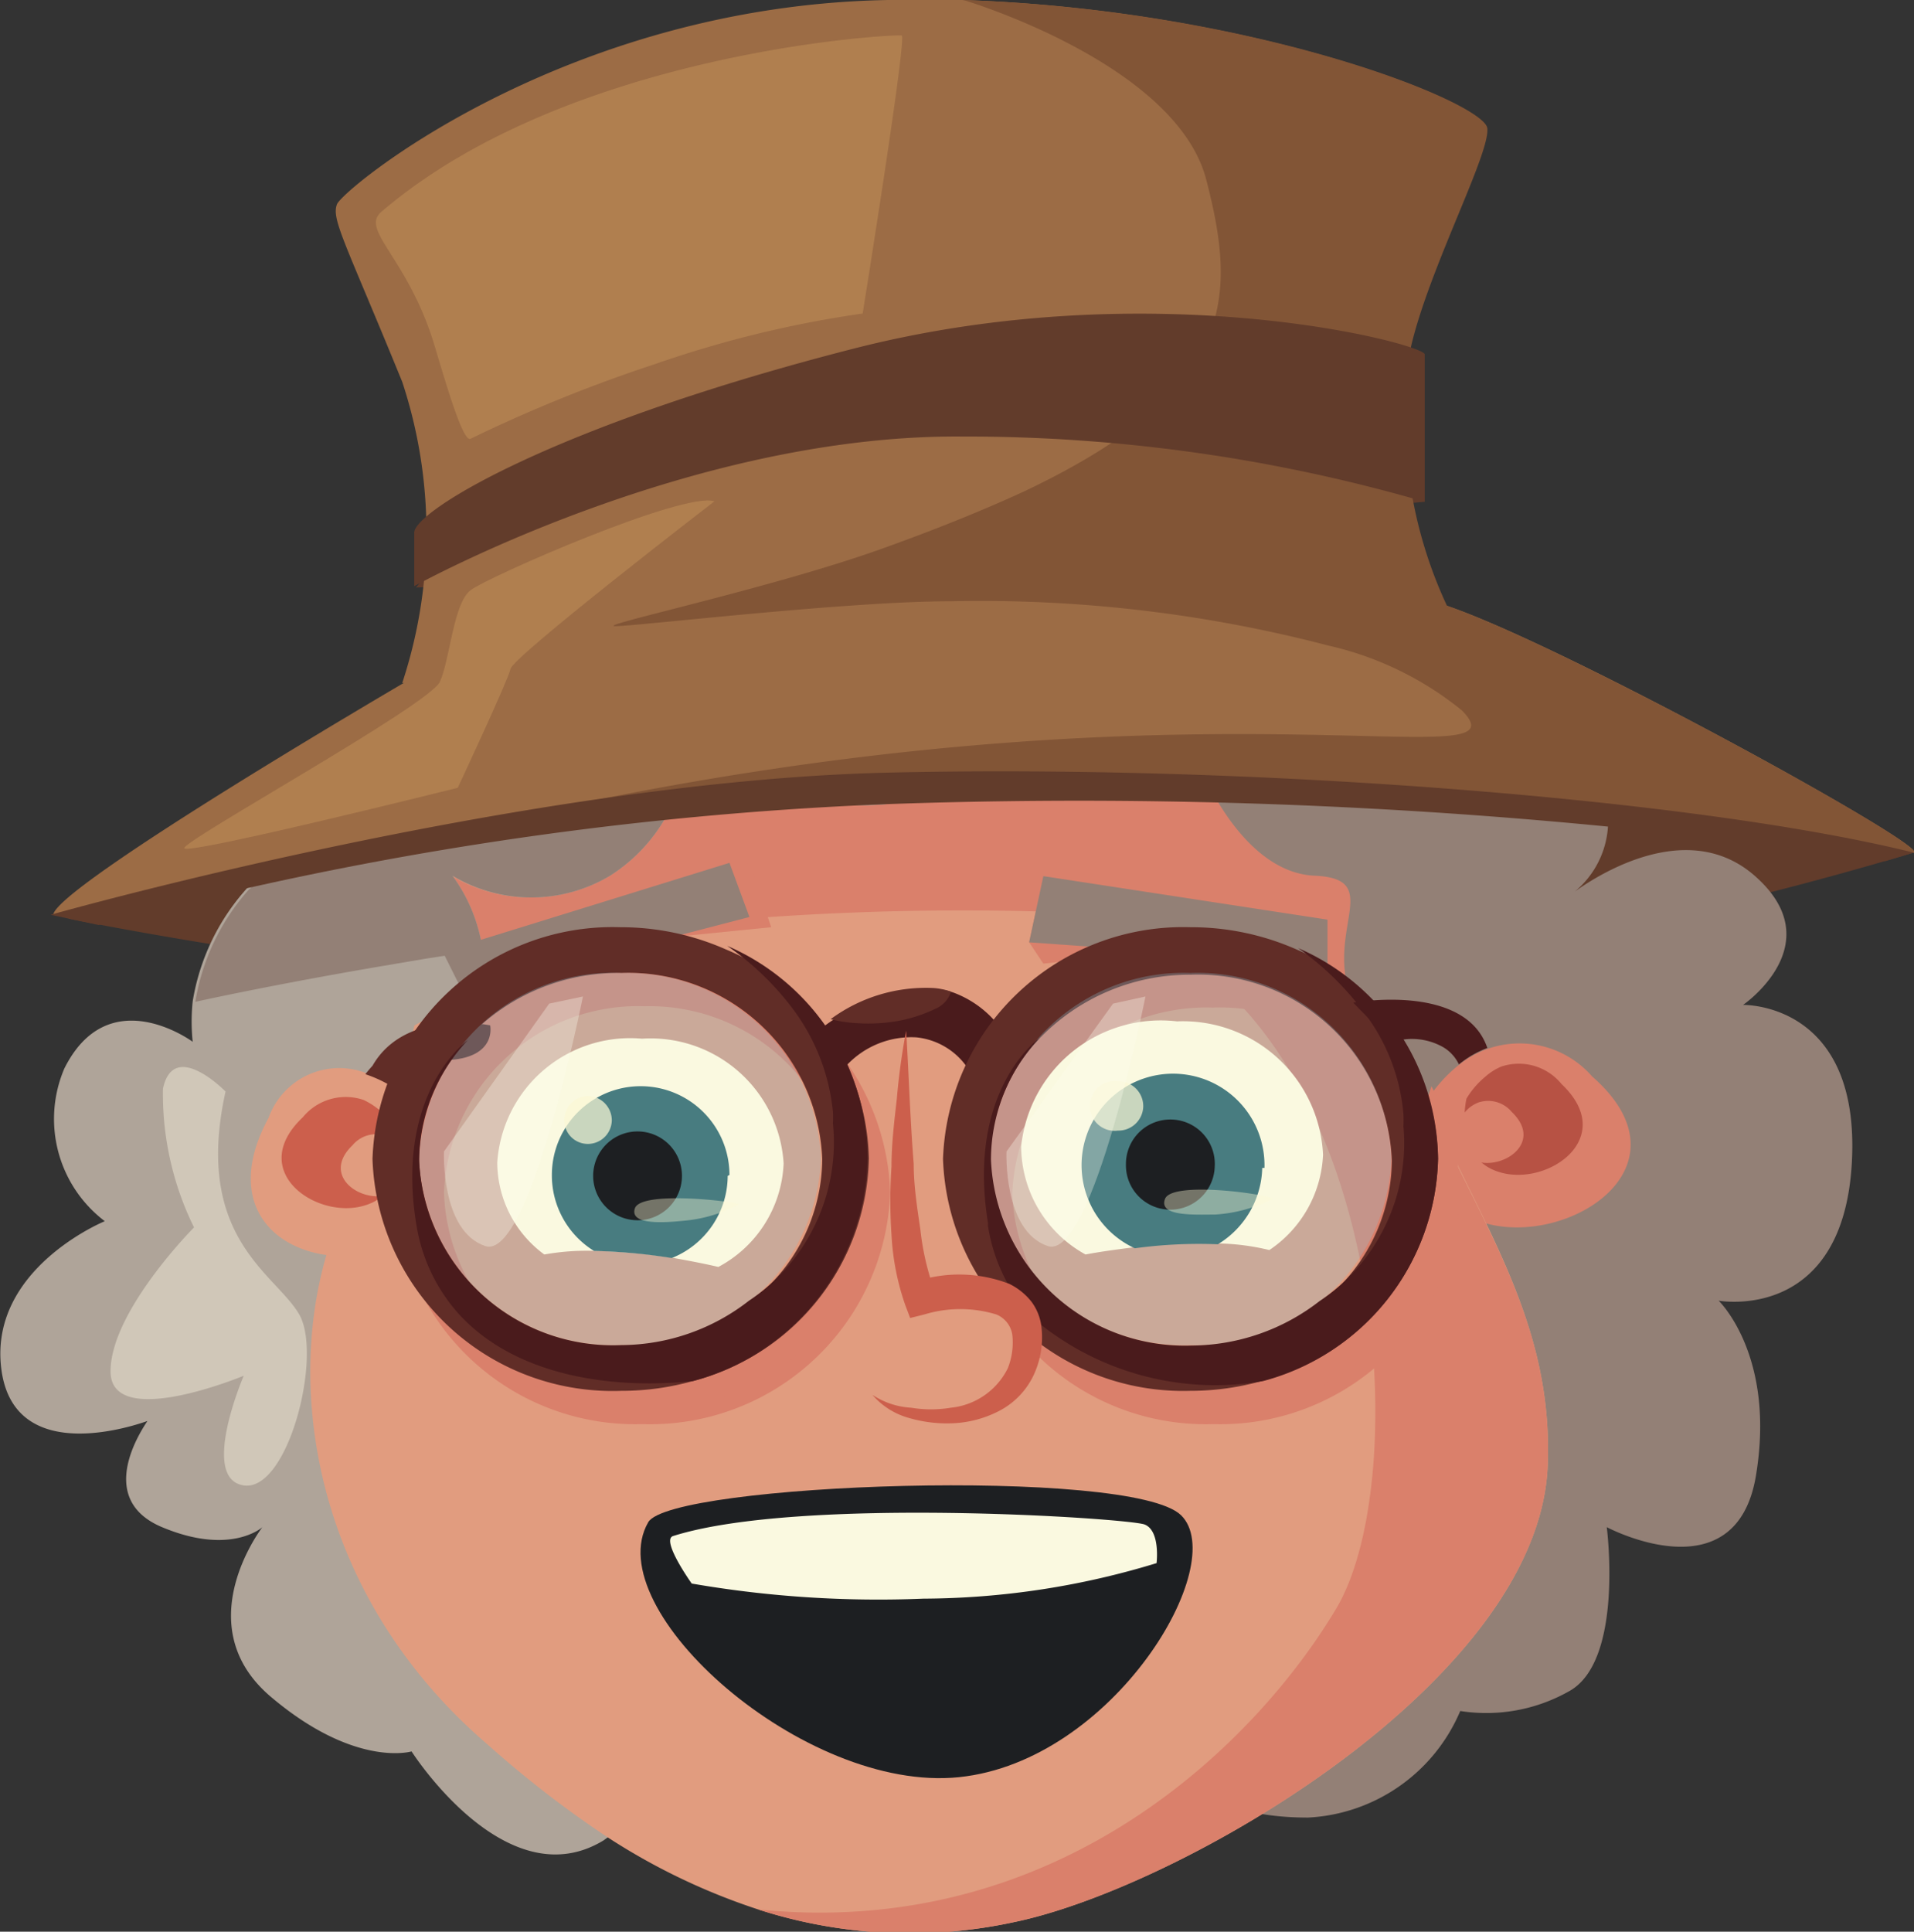 <svg xmlns="http://www.w3.org/2000/svg" viewBox="0 0 43.11 43.5"><rect x="0" y="0" width="43.11" height="43.5" fill="#333333" stroke="none"/><defs><style>.cls-1{fill:#623c2b;}.cls-2{fill:#afa499;}.cls-3{fill:#938076;}.cls-4{fill:#da806b;}.cls-5{fill:#b75244;}.cls-6{fill:#e19c7f;}.cls-7{fill:#cc5f4c;}.cls-8{fill:#1d1f22;}.cls-9{fill:#4a1b1c;}.cls-10{fill:#9c6c45;}.cls-11{fill:#c7945b;opacity:0.48;}.cls-12{fill:#825536;}.cls-13{fill:#faf9e0;}.cls-14{fill:#612d27;}.cls-15{fill:#8fcadc;opacity:0.28;}.cls-16{fill:#487c80;}.cls-17,.cls-18{fill:#fbf9d6;}.cls-17{opacity:0.72;}.cls-18{opacity:0.39;}.cls-19{fill:#fdfced;opacity:0.33;}.cls-20{fill:#fcf6e1;opacity:0.43;}</style></defs><g id="Calque_2"><g id="Calque_1-2"><polygon class="cls-1" points="9.37 13.23 10.26 13.2 32.09 11.3 27.06 8.33 10.15 12.29 9.37 13.23"/><path class="cls-1" d="M43.1,19.2a80,80,0,0,1-21.91,3.36A101.17,101.17,0,0,1,1.55,20.69c1.84-.27,9.8-3.21,20.65-3.28A118.06,118.06,0,0,1,43.1,19.2Z"/><path class="cls-2" d="M16.09,39.3s-.28.75-2.38,2.06l-.11.08c-2.2,1.35-4.33-2-4.33-2S8,39.82,6.1,38.21s-.19-3.82-.19-3.82-.71.65-2.26,0S3.24,32.13,3.32,32c-.15.05-3,1.09-3.29-1.17s2.33-3.33,2.33-3.33a2.89,2.89,0,0,1-.91-3.44c1-2,2.89-.6,2.89-.6a4.43,4.43,0,0,1,0-.91,5,5,0,0,1,1.19-2.51c1.39-1.58,4.43-2,4.59-2h0l.92,3.33Z"/><path class="cls-3" d="M31.37,15.2s3.3.32,4.46,2.07a2.07,2.07,0,0,1-.51,2.92s2.45-2,4.2-.47-.26,2.91-.26,2.91,2.65-.07,2.45,3.55-3,3.11-3,3.11,1.29,1.23.84,3.94-3.36,1.16-3.36,1.16.39,3-.84,3.69a3.79,3.79,0,0,1-2.46.45,3.94,3.94,0,0,1-3.43,2.4c-2.45,0-3.09-1.17-3.09-1.17l1.67-12.21.87-12.35Z"/><path class="cls-4" d="M33.47,27.55c-1.9-.52-1.34-2.75-1.34-2.75a3.23,3.23,0,0,1,.73-.82,2.17,2.17,0,0,1,3,.26C38.16,26.25,35.37,28.07,33.47,27.55Z"/><path class="cls-5" d="M33.79,26.4c-1.08-.31-.76-1.66-.76-1.66a1.91,1.91,0,0,1,.42-.49,1.31,1.31,0,0,1,.36-.23,1.24,1.24,0,0,1,1.36.39C36.45,25.62,34.87,26.72,33.79,26.4Z"/><path class="cls-4" d="M33.28,26.16c-.6-.18-.42-.93-.42-.93a1.1,1.1,0,0,1,.23-.28.76.76,0,0,1,.2-.12.69.69,0,0,1,.76.21C34.76,25.72,33.88,26.33,33.28,26.16Z"/><path class="cls-6" d="M34.86,33c-.19,4.85-8.27,9.5-12,10.28A11.11,11.11,0,0,1,17.08,43a14.48,14.48,0,0,1-3.37-1.61A23.73,23.73,0,0,1,11,39.3c-4.46-3.81-4.78-9.43-3-12.6a19,19,0,0,0,1.66-5.11c.29-1.38.49-2.69.6-3.56.09-.67.13-1.09.13-1.09q.5-.33,1-.63c8.84-5.53,15.31-4.84,17.9-.74a8.17,8.17,0,0,1,1.15,3.25C31.31,25.73,35.05,28.12,34.86,33Z"/><path class="cls-6" d="M8.66,28.17c-1.9.52-3.88-.66-2.61-3a1.69,1.69,0,0,1,2.21-1,2.94,2.94,0,0,1,.77.39,5.27,5.27,0,0,1,1,.84S10.57,27.65,8.66,28.17Z"/><polygon class="cls-4" points="23.5 19.73 23.18 21.22 23.5 21.7 24.97 21.54 25.4 20.88 23.5 19.73"/><path class="cls-4" d="M34.86,33c-.19,4.85-8.27,9.5-12,10.28A11.11,11.11,0,0,1,17.08,43c6.84.69,11.26-3.84,13-6.75,2-3.27,1-15.24-6.52-15.72a63.62,63.62,0,0,0-12.47.86l-.24,0a3.69,3.69,0,0,0-.68-1.67,3.46,3.46,0,0,0,3.55,0,3.76,3.76,0,0,0,1.74-3.42,5.25,5.25,0,0,0,4.46,1.81,5.51,5.51,0,0,0,4-2.65l-.85-1c1.53-.25,2.4-.42,2.4-.42l3.7,1.5a8.17,8.17,0,0,1,1.15,3.25C31.31,25.73,35.05,28.12,34.86,33Z"/><polygon class="cls-3" points="23.5 19.73 23.18 21.22 29.9 21.7 29.9 20.71 23.5 19.73"/><polygon class="cls-4" points="16.88 19.43 17.37 20.88 13.97 21.22 16.88 19.43"/><path class="cls-2" d="M23.94,15.46a5.51,5.51,0,0,1-4,2.65,5.25,5.25,0,0,1-4.46-1.81,3.76,3.76,0,0,1-1.74,3.42,3.46,3.46,0,0,1-3.55,0,3.69,3.69,0,0,1,.68,1.67,1.22,1.22,0,0,1-.68,1.24l-1.56.84-.11-1.7-.22-3.3,0-.88L10,15.85l3.3-2.33,7.11-2,2.64,3Z"/><path class="cls-7" d="M8.2,27.15c1.08-.31.76-1.66.76-1.66A2,2,0,0,0,8.55,25a1.69,1.69,0,0,0-.36-.23,1.25,1.25,0,0,0-1.37.39C5.54,26.37,7.12,27.47,8.2,27.15Z"/><path class="cls-6" d="M8.71,26.91c.6-.18.43-.93.43-.93a1.14,1.14,0,0,0-.24-.27.58.58,0,0,0-.2-.13.69.69,0,0,0-.76.21C7.23,26.47,8.11,27.08,8.71,26.91Z"/><path class="cls-3" d="M23.94,15.46a5.51,5.51,0,0,1-4,2.65,5.25,5.25,0,0,1-4.46-1.81,3.76,3.76,0,0,1-1.74,3.42,3.46,3.46,0,0,1-3.55,0,3.69,3.69,0,0,1,.68,1.67l-1.29.2-1.06.18c-2.46.42-4.12.79-4.12.79a5,5,0,0,1,1.19-2.51,6.27,6.27,0,0,1,2.71-1.58A12.1,12.1,0,0,1,10.17,18c.09-.67.13-1.09.13-1.09q.5-.33,1-.63L13.44,16c4.12-.58,7.52-1.14,9.65-1.51Z"/><path class="cls-8" d="M14.6,34.28c.5-.88,10.88-1.25,12-.16s-1.51,5.54-5,5.9S13.47,36.24,14.6,34.28Z"/><path class="cls-9" d="M22.68,23.37l-.61.4A1.51,1.51,0,0,0,21,23a3.5,3.5,0,0,0-2.28.92l-.49-.54a4.69,4.69,0,0,1,.53-.41,3.61,3.61,0,0,1,2.33-.7,1.61,1.61,0,0,1,.38.08A2.33,2.33,0,0,1,22.68,23.37Z"/><path class="cls-4" d="M27.32,32.07a5.41,5.41,0,0,1-5.57-5.22,5.41,5.41,0,0,1,5.57-5.22,5.41,5.41,0,0,1,5.57,5.22A5.41,5.41,0,0,1,27.32,32.07Zm0-9.7a4.68,4.68,0,0,0-4.84,4.48,4.68,4.68,0,0,0,4.84,4.49,4.68,4.68,0,0,0,4.84-4.49A4.68,4.68,0,0,0,27.32,22.37Z"/><path class="cls-4" d="M14.47,32.07A5.41,5.41,0,0,1,8.9,26.85a5.41,5.41,0,0,1,5.57-5.22,5.41,5.41,0,0,1,5.58,5.22A5.41,5.41,0,0,1,14.47,32.07Zm0-9.7a4.68,4.68,0,0,0-4.84,4.48,4.68,4.68,0,0,0,4.84,4.49,4.68,4.68,0,0,0,4.84-4.49A4.68,4.68,0,0,0,14.47,22.37Z"/><path class="cls-4" d="M27.32,22a5.06,5.06,0,0,0-5.21,4.88,5.06,5.06,0,0,0,5.21,4.88,5.06,5.06,0,0,0,5.21-4.88A5.06,5.06,0,0,0,27.32,22Zm0,9.08a4.37,4.37,0,0,1-4.52-4.2,4.37,4.37,0,0,1,4.52-4.19,4.36,4.36,0,0,1,4.52,4.19A4.37,4.37,0,0,1,27.32,31.05Z"/><path class="cls-4" d="M14.47,22a5.06,5.06,0,0,0-5.21,4.88,5.06,5.06,0,0,0,5.21,4.88,5.06,5.06,0,0,0,5.22-4.88A5.06,5.06,0,0,0,14.47,22Zm0,9.08A4.37,4.37,0,0,1,10,26.85a4.37,4.37,0,0,1,4.52-4.19A4.37,4.37,0,0,1,19,26.85,4.38,4.38,0,0,1,14.47,31.05Z"/><path class="cls-3" d="M23.94,12.41s-1,4.2.26,4.94a3.48,3.48,0,0,0,2.87,0s.92,2.3,2.54,2.37.17,1.26.87,2.87a5,5,0,0,0,1.65,2.21l.8-2.43s-1.77-5.26-1.83-5.26-2-3.43-2-3.43l-3.59-2.19Z"/><path class="cls-10" d="M43.1,19.2a117.27,117.27,0,0,0-20.9-1.8,66.22,66.22,0,0,0-10,.87h0c-5.55.91-9.39,2.23-10.6,2.42l-.4-.1c.16-.69,7.91-5.22,7.91-5.22a36.46,36.46,0,0,1,10.69-3c.32,0,.65-.06,1-.08a35.52,35.52,0,0,1,11.35,1.23,4.44,4.44,0,0,1,.52.15C35.39,14.62,43.51,19.1,43.1,19.2Z"/><path class="cls-10" d="M32.6,13.69c.17.35-.91.63-2.7.85-6.1.75-20.38.84-20.84.84h0a10.81,10.81,0,0,0,0-6.78c-1.29-3.16-1.6-3.66-1.47-4S12.7.13,20,0c.57,0,1.13,0,1.67,0,6.57.22,11.74,2.31,11.8,2.89s-1.31,3.15-1.72,4.92a10,10,0,0,0,.81,5.83Z"/><path class="cls-9" d="M19.06,24a2,2,0,0,1,1.58-.64,1.59,1.59,0,0,1,1.18.73l.25-.3L21.92,23l-1-.34H19.79l-.73.54-.52.27.13.42Z"/><path class="cls-11" d="M8.59,4.77c-.48.41.56,1,1.17,2.92.3,1,.67,2.28.84,2.19A33.11,33.11,0,0,1,14.75,8.2a24.87,24.87,0,0,1,4.68-1.14s1-6.22.88-6.26S12.83,1.14,8.59,4.77Z"/><path class="cls-12" d="M43.1,19.2a117.27,117.27,0,0,0-20.9-1.8,66.22,66.22,0,0,0-10,.87C27,15.06,34.5,17.61,32.93,16a7.34,7.34,0,0,0-3-1.46,31,31,0,0,0-8.51-1c-2.39,0-7.15.57-7.57.56s3.42-.83,5.92-1.71c1.21-.43,2.36-.89,3.33-1.34,4.77-2.27,4.75-4.37,4.07-7S21.7,0,21.7,0c6.57.22,11.74,2.31,11.8,2.89s-1.31,3.15-1.72,4.92a10,10,0,0,0,.81,5.83C35.39,14.62,43.51,19.1,43.1,19.2Z"/><path class="cls-1" d="M9.33,12l0,1.2s6.16-3.42,12.34-3.37A37.1,37.1,0,0,1,32.09,11.3s0-3.09,0-3.32S26,6.12,19.23,7.85,9.31,11.52,9.33,12Z"/><path class="cls-1" d="M43.1,19.2l-.63.19a122.21,122.21,0,0,0-22.54-1.28A80.28,80.28,0,0,0,2.22,20.83L1.14,20.6s10.6-3,18.81-3.2S38.28,18,43.1,19.2Z"/><path class="cls-11" d="M16.09,11.29s-4.52,3.48-4.59,3.77-1.19,2.68-1.19,2.68S4.18,19.27,4.15,19.1s5.53-3.23,5.76-3.75.3-1.76.69-2.06S15.4,11.06,16.09,11.29Z"/><path class="cls-13" d="M15.16,34.59c-.28.09.42,1.07.42,1.07A24.68,24.68,0,0,0,20.8,36a18.17,18.17,0,0,0,5.25-.8s.09-.73-.27-.87S18,33.69,15.16,34.59Z"/><path class="cls-14" d="M29.2,21.38a5.87,5.87,0,0,0-2.39-.5,5.41,5.41,0,0,0-5.57,5.22,5.41,5.41,0,0,0,5.57,5.22,5.91,5.91,0,0,0,1.64-.23,5.3,5.3,0,0,0,3.94-5A5.23,5.23,0,0,0,29.2,21.38Zm-2.39,9.21a4.83,4.83,0,0,1-4.59-3.08A4.14,4.14,0,0,1,22,26.1a4.68,4.68,0,0,1,4.83-4.49,4.75,4.75,0,0,1,4.78,3.78,4.17,4.17,0,0,1,.06.71A4.68,4.68,0,0,1,26.81,30.59Z"/><polygon class="cls-3" points="9.97 21.43 10.42 22.33 16.88 20.65 16.43 19.43 9.97 21.43"/><path class="cls-14" d="M16.35,21.38a5.86,5.86,0,0,0-2.38-.5A5.41,5.41,0,0,0,8.39,26.1,5.41,5.41,0,0,0,14,31.32a5.91,5.91,0,0,0,1.64-.23,5.29,5.29,0,0,0,3.93-5A5.23,5.23,0,0,0,16.35,21.38ZM14,30.59a4.84,4.84,0,0,1-4.59-3.05,4.31,4.31,0,0,1-.25-1.44A4.68,4.68,0,0,1,14,21.61a4.76,4.76,0,0,1,4.77,3.75,3.64,3.64,0,0,1,.07.74A4.69,4.69,0,0,1,14,30.59Z"/><path class="cls-14" d="M30.7,22.85a5.38,5.38,0,0,0-3.89-1.63A5.06,5.06,0,0,0,21.6,26.1a4.75,4.75,0,0,0,1.65,3.56A5.38,5.38,0,0,0,26.81,31,5.05,5.05,0,0,0,32,26.1,4.65,4.65,0,0,0,30.7,22.85Zm-1,6.48a4.73,4.73,0,0,1-2.88,1,4.37,4.37,0,0,1-4.52-4.19,4,4,0,0,1,1.09-2.73,4.69,4.69,0,0,1,3.43-1.46,4.37,4.37,0,0,1,4.53,4.19,4.09,4.09,0,0,1-1.64,3.23Z"/><path class="cls-14" d="M17.88,22.87A5.39,5.39,0,0,0,14,21.22,5.05,5.05,0,0,0,8.76,26.1a4.71,4.71,0,0,0,1.62,3.53A5.35,5.35,0,0,0,14,31a5.06,5.06,0,0,0,5.21-4.88A4.69,4.69,0,0,0,17.88,22.87Zm-1,6.46a4.7,4.7,0,0,1-2.87,1A4.37,4.37,0,0,1,9.44,26.1a4,4,0,0,1,1.1-2.73A4.65,4.65,0,0,1,14,21.91a4.37,4.37,0,0,1,4.52,4.19,4.06,4.06,0,0,1-1.64,3.23Z"/><path class="cls-9" d="M33.5,23.6h0a2.24,2.24,0,0,0-.64.37.9.9,0,0,0-.34-.38,1.42,1.42,0,0,0-1.17-.12l-.87-.89S33,22.12,33.5,23.6Z"/><path class="cls-14" d="M10.12,23.87A1.28,1.28,0,0,0,9,24.58a2.94,2.94,0,0,0-.77-.39A2.53,2.53,0,0,1,8.39,24c.75-1.31,2.65-.91,2.65-.91S11.2,23.8,10.12,23.87Z"/><path class="cls-15" d="M31.34,26.1a4.37,4.37,0,0,1-4.53,4.19,4.37,4.37,0,0,1-4.52-4.19,4.37,4.37,0,0,1,4.52-4.19A4.37,4.37,0,0,1,31.34,26.1Z"/><path class="cls-15" d="M18.49,26.1A4.37,4.37,0,0,1,14,30.29,4.37,4.37,0,0,1,9.44,26.1,4.37,4.37,0,0,1,14,21.91,4.37,4.37,0,0,1,18.49,26.1Z"/><path class="cls-13" d="M17.65,26.2a2.77,2.77,0,0,1-1.47,2.33c-.3-.07-.66-.14-1-.2h0a12.79,12.79,0,0,0-1.75-.16,5.38,5.38,0,0,0-1.17.08,2.58,2.58,0,0,1-1.06-2.07,3,3,0,0,1,3.26-2.79A3,3,0,0,1,17.65,26.2Z"/><path class="cls-16" d="M16.39,26.48a2,2,0,0,1-1.26,1.85h0a12.79,12.79,0,0,0-1.75-.16,2,2,0,0,1-.95-1.71,2,2,0,0,1,4,0Z"/><path class="cls-8" d="M15.36,26.48a1,1,0,1,1-.95-1A1,1,0,0,1,15.36,26.48Z"/><path class="cls-17" d="M13.78,25.22a.54.54,0,0,1-.54.54.53.53,0,0,1-.53-.54.54.54,0,0,1,.53-.54A.55.55,0,0,1,13.78,25.22Z"/><path class="cls-18" d="M14.3,27.21c.14-.41,2.3-.15,2.34-.09a3.17,3.17,0,0,1-1.24.37C15,27.53,14.17,27.6,14.3,27.21Z"/><path class="cls-13" d="M29.8,26a2.73,2.73,0,0,1-1.21,2.15,5.31,5.31,0,0,0-1.2-.15,10.65,10.65,0,0,0-1.87.09h0c-.39.05-.76.1-1.07.16A2.79,2.79,0,0,1,23,25.82,3.16,3.16,0,0,1,26.51,23,3.16,3.16,0,0,1,29.8,26Z"/><path class="cls-16" d="M28.43,26.3a2.07,2.07,0,0,1-1,1.72,10.65,10.65,0,0,0-1.87.09h0a2.06,2.06,0,1,1,2.92-1.81Z"/><path class="cls-8" d="M27.36,26.27a1,1,0,0,1-2-.06,1,1,0,0,1,1-1A1,1,0,0,1,27.36,26.27Z"/><path class="cls-17" d="M25.75,24.92a.56.56,0,0,1-.57.54.56.56,0,1,1,0-1.11A.56.56,0,0,1,25.75,24.92Z"/><path class="cls-18" d="M26.24,27c.15-.42,2.39-.1,2.42,0a3.3,3.3,0,0,1-1.29.35C26.91,27.35,26.09,27.4,26.24,27Z"/><path class="cls-19" d="M12.37,22.6,10,25.93s-.08,1.79.93,2.13,2.2-5.62,2.2-5.62Z"/><path class="cls-19" d="M25.07,22.6l-2.4,3.33s-.08,1.79.93,2.13,2.2-5.62,2.2-5.62Z"/><path class="cls-20" d="M5.08,24.58s-1.17-1.2-1.41-.06a6.81,6.81,0,0,0,.7,3.12s-1.88,1.89-1.88,3.24,3,.1,3,.1-1,2.32,0,2.47,1.78-2.93,1.25-3.85S4.35,27.88,5.08,24.58Z"/><path class="cls-9" d="M32.39,26.1a5.3,5.3,0,0,1-3.94,5,6.34,6.34,0,0,1-5.2-1.43,3.93,3.93,0,0,1-1-2.08.17.17,0,0,0,0-.07c-.48-3,1.16-4.14,1.16-4.14h0a4,4,0,0,0-1.09,2.73,4.37,4.37,0,0,0,4.52,4.19,4.73,4.73,0,0,0,2.88-1h0a4.27,4.27,0,0,0,1.89-3.94,2.64,2.64,0,0,0,0-.28,4.39,4.39,0,0,0-.87-2.26,6.62,6.62,0,0,0-1.5-1.47A5.23,5.23,0,0,1,32.39,26.1Z"/><path class="cls-9" d="M19.54,26.1a5.29,5.29,0,0,1-3.93,5c-1.94.2-4-.16-5.23-1.46a3.92,3.92,0,0,1-1-2.05s0,0,0,0c-.5-3,1.16-4.17,1.16-4.17a4,4,0,0,0-1.1,2.73A4.37,4.37,0,0,0,14,30.29a4.7,4.7,0,0,0,2.87-1h0a4.28,4.28,0,0,0,1.89-4,2.17,2.17,0,0,0,0-.26,4.62,4.62,0,0,0-.85-2.24,6.37,6.37,0,0,0-1.53-1.49A5.23,5.23,0,0,1,19.54,26.1Z"/><path class="cls-7" d="M20.41,23.21c.06,1,.09,2,.17,3,0,.5.08,1,.15,1.48a5.93,5.93,0,0,0,.32,1.38l-.43-.21a3.13,3.13,0,0,1,2.11.05,1.45,1.45,0,0,1,.5.4,1.18,1.18,0,0,1,.23.6,2,2,0,0,1-.2,1.1,1.75,1.75,0,0,1-.79.78,2.48,2.48,0,0,1-1,.26,3.05,3.05,0,0,1-1-.12,1.66,1.66,0,0,1-.82-.52,1.74,1.74,0,0,0,.87.29,2.72,2.72,0,0,0,.9,0,1.61,1.61,0,0,0,1.28-.89,1.57,1.57,0,0,0,.1-.76.59.59,0,0,0-.36-.45,2.79,2.79,0,0,0-1.62,0l-.32.08-.11-.29a5.67,5.67,0,0,1-.31-1.58,11.31,11.31,0,0,1,0-1.54c0-.51.06-1,.12-1.53A15.13,15.13,0,0,1,20.41,23.21Z"/><path class="cls-14" d="M21.42,22.33a.62.62,0,0,1-.36.39,3.24,3.24,0,0,1-.83.27,3.88,3.88,0,0,1-.94.05,2.89,2.89,0,0,1-.58-.09,3.61,3.61,0,0,1,2.33-.7A1.61,1.61,0,0,1,21.42,22.33Z"/></g></g></svg>
